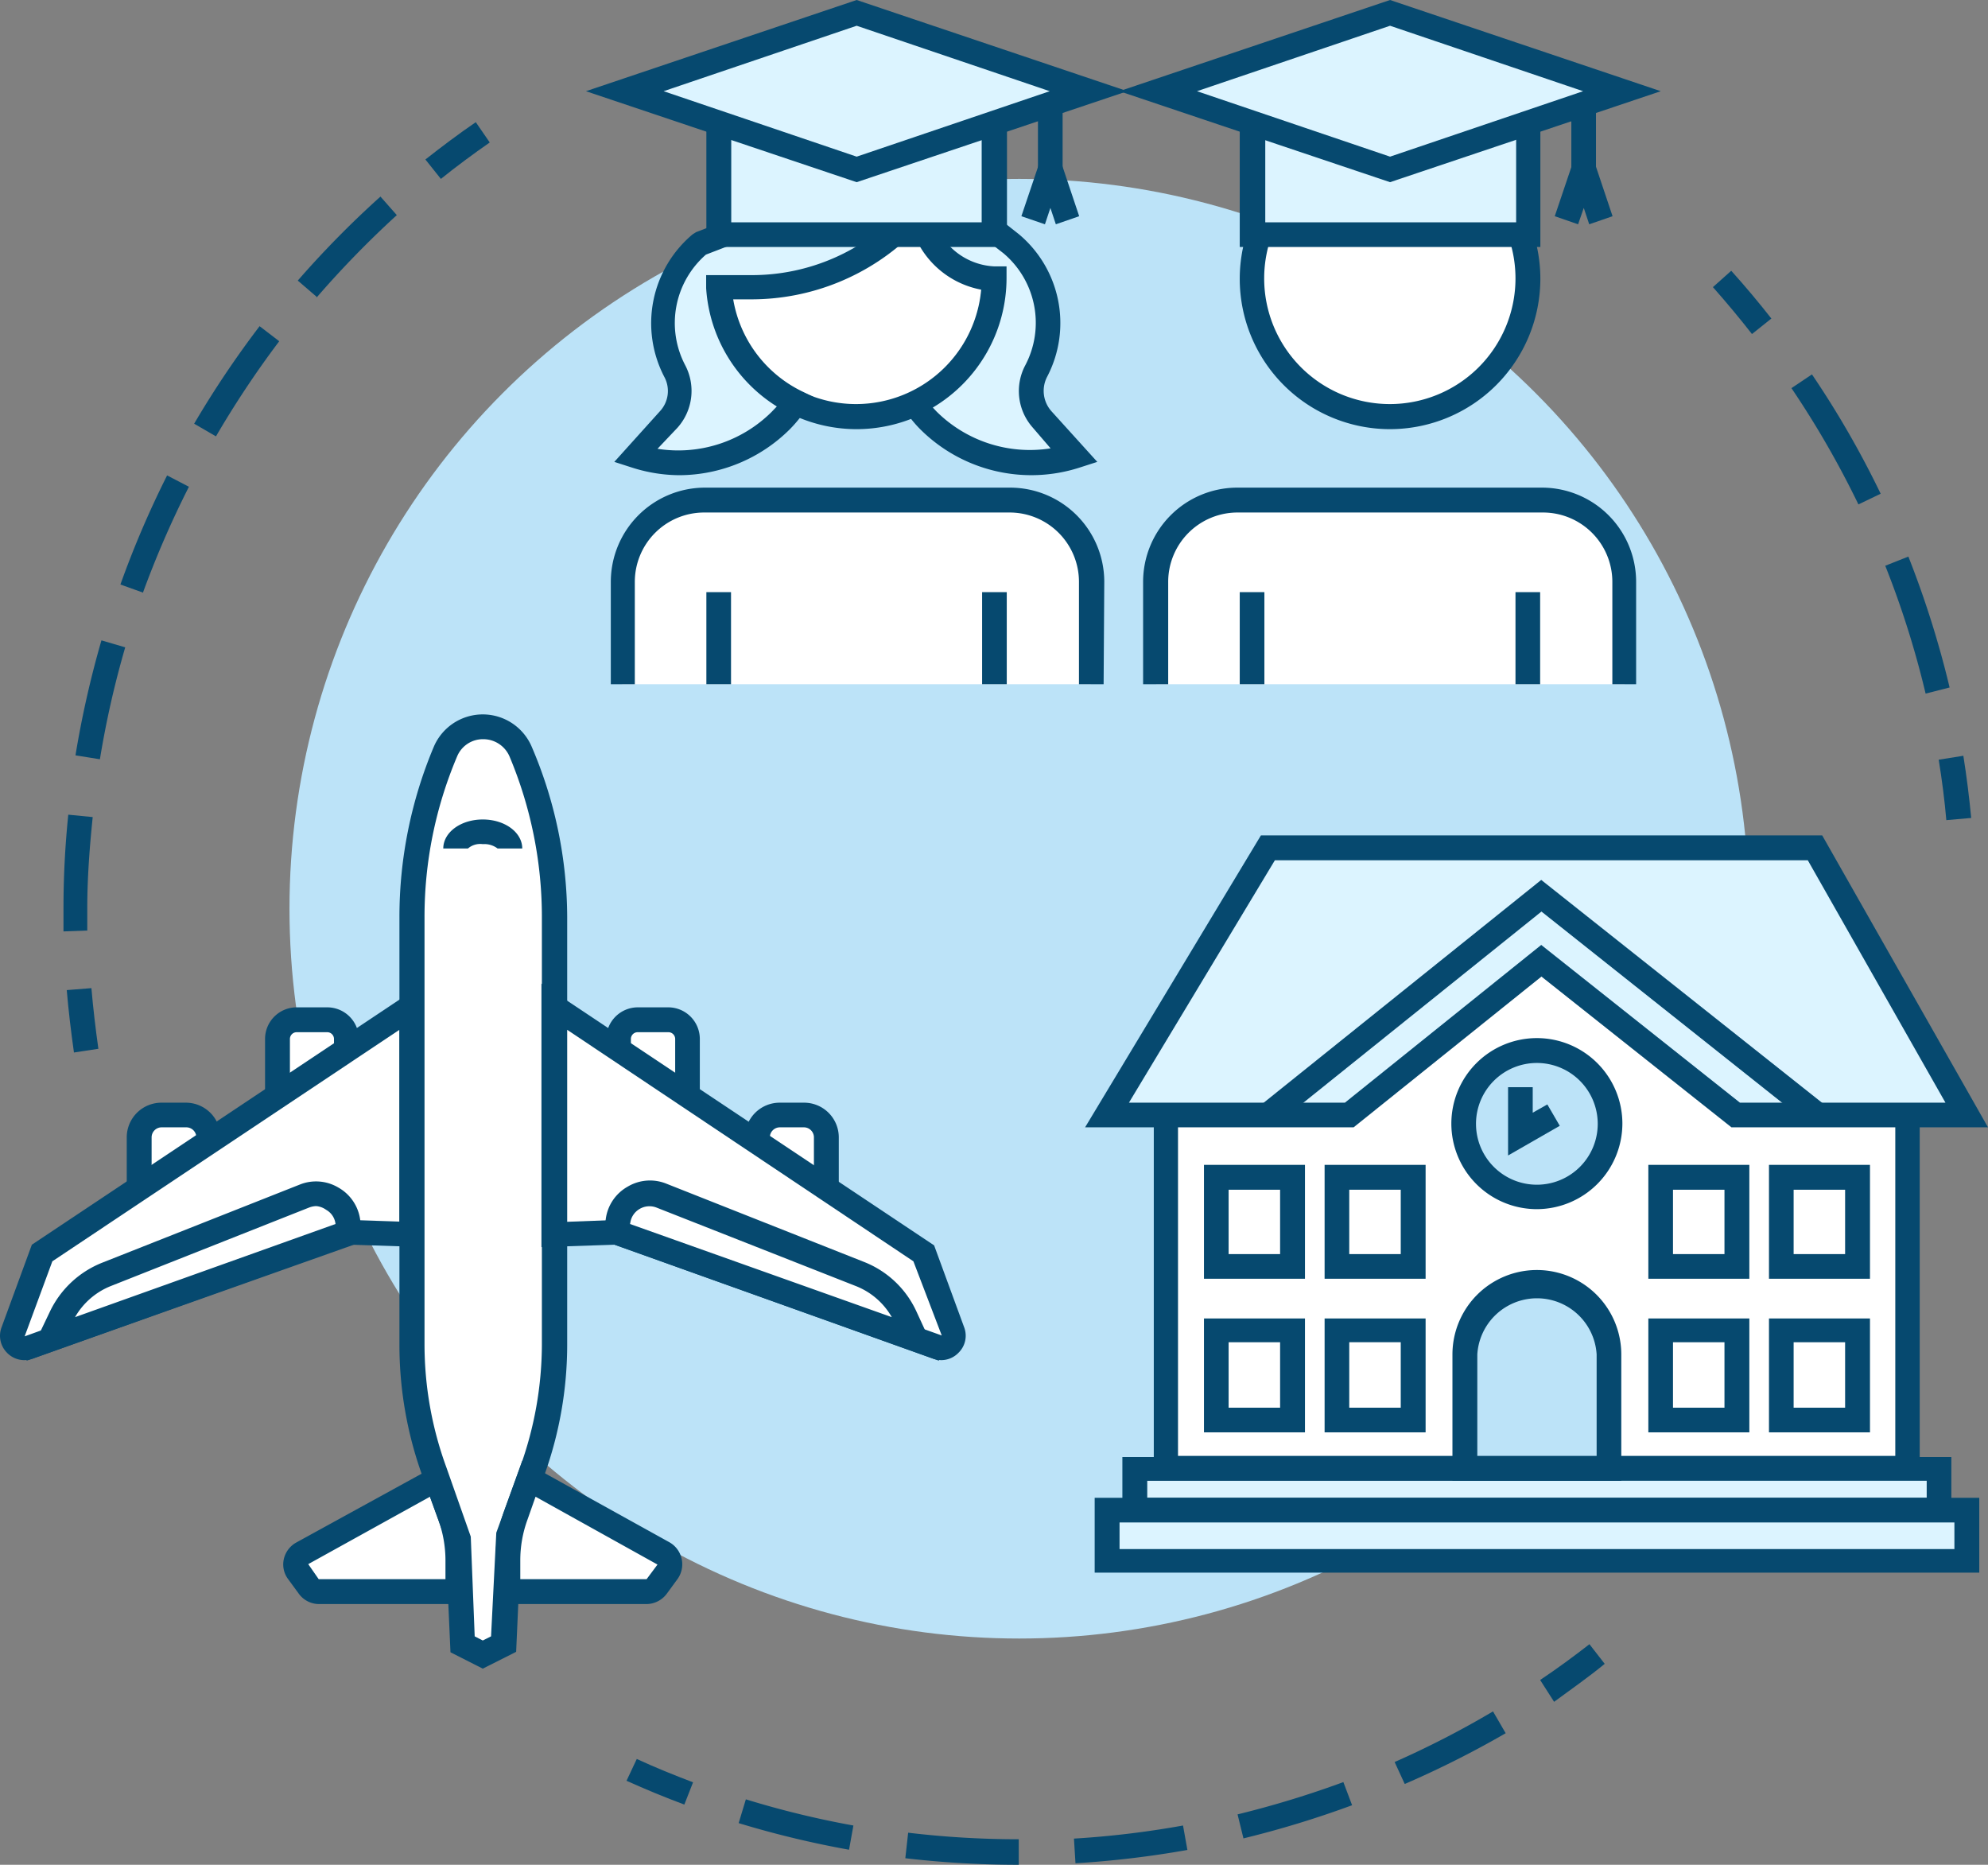 <svg xmlns="http://www.w3.org/2000/svg" viewBox="0 0 91.13 85.47"><rect x="0" y="0" width="91.13" height="85.47" fill="#808080" stroke="none"/><defs><style>.cls-1{fill:#bce3f8;}.cls-2{fill:#06496f;}.cls-3{fill:#fff;}.cls-4{fill:#dcf4ff;}</style></defs><title>university_island</title><g id="Layer_2" data-name="Layer 2"><g id="Layer_1-2" data-name="Layer 1"><circle class="cls-1" cx="46.72" cy="41.65" r="33.45"/><path class="cls-2" d="M80.31,15.31c-.57-.73-1.17-1.45-1.79-2.15l.84-.75c.64.71,1.26,1.45,1.84,2.19Z"/><path class="cls-2" d="M88.27,31.79a42.35,42.35,0,0,0-1.85-5.86l1.06-.42a44.64,44.64,0,0,1,1.89,6Zm-3.08-8.67a42.78,42.78,0,0,0-3.07-5.33l.94-.63a43.06,43.06,0,0,1,3.15,5.47Z"/><path class="cls-2" d="M89.22,37.59c-.08-.92-.2-1.85-.35-2.77L90,34.64c.15.94.27,1.9.36,2.85Z"/><path class="cls-2" d="M3.39,48.24c-.14-1-.25-1.91-.33-2.86l1.13-.09c.08.92.19,1.86.32,2.78Z"/><path class="cls-2" d="M2.91,42.69c0-.35,0-.69,0-1a42,42,0,0,1,.22-4.35l1.12.11C4.11,38.8,4,40.23,4,41.65c0,.34,0,.68,0,1ZM4.58,34.8l-1.12-.18a45.58,45.58,0,0,1,1.19-5.27l1.09.32A43.2,43.2,0,0,0,4.58,34.8Zm2-7.63-1.06-.38a44.4,44.4,0,0,1,2.14-5l1,.52A44.67,44.67,0,0,0,6.55,27.17ZM9.9,20l-1-.58a44.79,44.79,0,0,1,3-4.47l.9.69A44.35,44.35,0,0,0,9.9,20Zm4.61-6.4-.86-.74a44.41,44.41,0,0,1,3.79-3.85l.75.85A44.8,44.8,0,0,0,14.51,13.64Z"/><path class="cls-2" d="M20.21,8.2l-.71-.89c.75-.59,1.52-1.17,2.31-1.71l.64.93C21.69,7.06,20.93,7.62,20.21,8.2Z"/><path class="cls-2" d="M71.24,78,70.6,77c.78-.52,1.54-1.08,2.26-1.64l.7.9C72.82,76.87,72,77.44,71.24,78Z"/><path class="cls-2" d="M46.7,85.47a45.07,45.07,0,0,1-5.2-.3L41.63,84a42.85,42.85,0,0,0,5.07.3Zm2.6-.07-.07-1.13a42.52,42.52,0,0,0,5-.6l.2,1.12A44.73,44.73,0,0,1,49.3,85.4Zm-10.38-.62a44.35,44.35,0,0,1-5.06-1.22l.33-1.09a42.15,42.15,0,0,0,4.93,1.2ZM57,84.26l-.27-1.1a45.22,45.22,0,0,0,4.85-1.48l.4,1.06A45.39,45.39,0,0,1,57,84.26Zm7.39-2.5-.46-1a42.65,42.65,0,0,0,4.51-2.32l.58,1A44.93,44.93,0,0,1,64.41,81.76Z"/><path class="cls-2" d="M31.37,82.71c-.89-.33-1.78-.7-2.65-1.09l.47-1c.84.39,1.71.74,2.58,1.07Z"/><rect class="cls-3" x="12.75" y="46.74" width="3.16" height="6.06" rx="0.88"/><path class="cls-2" d="M15,53.37h-1.4a1.45,1.45,0,0,1-1.45-1.45v-4.3a1.45,1.45,0,0,1,1.45-1.45H15a1.45,1.45,0,0,1,1.45,1.45v4.3A1.45,1.45,0,0,1,15,53.37Zm-1.4-6.06a.31.31,0,0,0-.31.31v4.3a.31.31,0,0,0,.31.31H15a.31.31,0,0,0,.31-.31v-4.3a.31.31,0,0,0-.31-.31Z"/><rect class="cls-3" x="6.38" y="51.11" width="3.16" height="4.62" rx="1.02"/><path class="cls-2" d="M8.52,56.29H7.4a1.59,1.59,0,0,1-1.59-1.58V52.13A1.59,1.59,0,0,1,7.4,50.54H8.52a1.59,1.59,0,0,1,1.59,1.59v2.58A1.59,1.59,0,0,1,8.52,56.29ZM7.4,51.67a.46.46,0,0,0-.45.46v2.58a.45.45,0,0,0,.45.45H8.52A.45.45,0,0,0,9,54.71V52.13a.46.46,0,0,0-.45-.46Z"/><path class="cls-3" d="M20,67.78l-6.17,3.41a.59.59,0,0,0-.19.85l.49.67a.59.59,0,0,0,.47.24H21V71.53a6.05,6.05,0,0,0-.36-2.07Z"/><path class="cls-2" d="M21.55,73.52H14.62a1.15,1.15,0,0,1-.92-.47l-.49-.67a1.12,1.12,0,0,1-.2-.92,1.16,1.16,0,0,1,.57-.76L20.32,67l.83,2.3a6.5,6.5,0,0,1,.4,2.27ZM19.71,68.6l-5.58,3.09.48.69h5.81v-.85a5.47,5.47,0,0,0-.33-1.88Z"/><path class="cls-3" d="M18.88,46.14,1.93,57.44.6,61.06a.53.53,0,0,0,.69.68L16,56.48l2.88.1Z"/><path class="cls-2" d="M1.1,62.34A1.1,1.1,0,0,1,.32,62a1.1,1.1,0,0,1-.25-1.16l1.39-3.79,18-12V57.16l-3.35-.11L1.48,62.28A1.26,1.26,0,0,1,1.1,62.34Zm1.3-4.53L1.13,61.25l14.79-5.34,2.39.08V47.2Z"/><path class="cls-3" d="M2.32,61.38l.49-1a3.87,3.87,0,0,1,2.07-1.93L14,54.82a1.47,1.47,0,0,1,2,1.16l.06.5Z"/><path class="cls-2" d="M1.21,62.37,2.3,60.09a4.49,4.49,0,0,1,2.37-2.21l9.08-3.59a2,2,0,0,1,1.76.14,2,2,0,0,1,1,1.47l.13,1Zm13.28-7.09a1,1,0,0,0-.33.07L5.09,58.94a3.3,3.3,0,0,0-1.65,1.43L15.38,56.1v0a.85.85,0,0,0-.43-.65A.9.9,0,0,0,14.49,55.28Z"/><path class="cls-3" d="M23.86,34.46a1.87,1.87,0,0,0-3.45,0,19.56,19.56,0,0,0-1.53,7.59V61.62a17.22,17.22,0,0,0,1,5.82l1.09,3,.23,4.92.92.47.93-.47.22-4.92,1.09-3a17.23,17.23,0,0,0,1-5.82V42.05A19.56,19.56,0,0,0,23.86,34.46Z"/><path class="cls-2" d="M22.13,76.48l-1.48-.75-.23-5.16-1.06-2.93a17.66,17.66,0,0,1-1.05-6V42.05a20.1,20.1,0,0,1,1.57-7.81,2.44,2.44,0,0,1,4.5,0h0A19.92,19.92,0,0,1,26,42.05V61.62a17.66,17.66,0,0,1-1.05,6l-1.06,2.93-.23,5.16ZM21.76,75l.37.19.38-.19.24-4.75,1.09-3a16.64,16.64,0,0,0,1-5.63V42.05a19,19,0,0,0-1.48-7.37,1.31,1.31,0,0,0-1.21-.8,1.28,1.28,0,0,0-1.2.8,18.81,18.81,0,0,0-1.49,7.37V61.62a16.41,16.41,0,0,0,1,5.63l1.12,3.18Z"/><rect class="cls-3" x="28.36" y="46.74" width="3.16" height="6.06" rx="0.88" transform="translate(59.87 99.54) rotate(-180)"/><path class="cls-2" d="M30.63,53.37H29.24a1.45,1.45,0,0,1-1.45-1.45v-4.3a1.45,1.45,0,0,1,1.45-1.45h1.39a1.45,1.45,0,0,1,1.45,1.45v4.3A1.45,1.45,0,0,1,30.63,53.37Zm-1.39-6.06a.31.31,0,0,0-.32.31v4.3a.31.31,0,0,0,.32.31h1.39a.31.31,0,0,0,.32-.31v-4.3a.31.31,0,0,0-.32-.31Z"/><rect class="cls-3" x="34.72" y="51.11" width="3.16" height="4.62" rx="1.02" transform="translate(72.6 106.83) rotate(-180)"/><path class="cls-2" d="M36.86,56.29H35.74a1.59,1.59,0,0,1-1.59-1.58V52.13a1.59,1.59,0,0,1,1.59-1.59h1.12a1.59,1.59,0,0,1,1.59,1.59v2.58A1.59,1.59,0,0,1,36.86,56.29Zm-1.12-4.62a.46.46,0,0,0-.45.46v2.58a.45.45,0,0,0,.45.45h1.12a.45.45,0,0,0,.45-.45V52.13a.46.46,0,0,0-.45-.46Z"/><path class="cls-3" d="M24.25,67.78l6.16,3.41a.58.58,0,0,1,.19.85l-.49.67a.58.58,0,0,1-.47.24H23.28V71.53a6.05,6.05,0,0,1,.36-2.07Z"/><path class="cls-2" d="M29.64,73.52H22.71v-2a6.74,6.74,0,0,1,.4-2.27l.83-2.3,6.75,3.74a1.16,1.16,0,0,1,.37,1.68l-.49.67A1.17,1.17,0,0,1,29.64,73.52Zm-5.79-1.14h5.79l.5-.67L24.55,68.6l-.37,1.05a5.43,5.43,0,0,0-.33,1.88Z"/><path class="cls-3" d="M25.39,46.14l16.94,11.3,1.33,3.62a.53.53,0,0,1-.68.68L28.26,56.48l-2.87.1Z"/><path class="cls-2" d="M43.16,62.34a1.19,1.19,0,0,1-.37-.06L28.17,57.05l-3.35.11V45.08l18,12,1.39,3.79A1.09,1.09,0,0,1,43.94,62,1.1,1.1,0,0,1,43.16,62.34ZM28.35,55.91l14.82,5.3-1.3-3.4L26,47.2V56Z"/><path class="cls-3" d="M42,61.38l-.5-1a3.87,3.87,0,0,0-2.07-1.93l-9.07-3.59a1.46,1.46,0,0,0-2,1.16l-.07.5Z"/><path class="cls-2" d="M43.05,62.37,27.64,56.86l.13-1a2,2,0,0,1,1-1.47,2,2,0,0,1,1.77-.14l9.07,3.59A4.42,4.42,0,0,1,42,60.09ZM28.88,56.1l12,4.27a3.28,3.28,0,0,0-1.66-1.43L30.1,55.35a.89.89,0,0,0-.78.06.88.88,0,0,0-.43.65Z"/><path class="cls-2" d="M21.45,38.89l-1.13,0c0-.74.8-1.33,1.81-1.33s1.81.59,1.81,1.33H22.81a1,1,0,0,0-.68-.2A.86.86,0,0,0,21.45,38.89Z"/><polygon class="cls-3" points="87.45 51.11 70.55 40.59 53.46 51.11 53.46 67.3 87.45 67.3 87.45 51.11"/><path class="cls-2" d="M88,67.87H52.89V50.79L70.55,39.92,88,50.79ZM54,66.73H86.88V51.42L70.55,41.25,54,51.42Z"/><rect class="cls-4" x="52.02" y="67.3" width="36.86" height="1.91"/><path class="cls-2" d="M89.45,69.78h-38v-3h38ZM52.59,68.65H88.32v-.78H52.59Z"/><rect class="cls-4" x="50.75" y="69.22" width="39.41" height="2.3"/><path class="cls-2" d="M90.73,72.08H50.18V68.65H90.73ZM51.32,71H89.59V69.78H51.32Z"/><path class="cls-1" d="M70.45,58.78h0a3.3,3.3,0,0,1,3.3,3.3V67.3a0,0,0,0,1,0,0H67.15a0,0,0,0,1,0,0V62.08A3.3,3.3,0,0,1,70.45,58.78Z"/><path class="cls-2" d="M74.32,67.87H66.58V62.08a3.87,3.87,0,1,1,7.74,0Zm-6.6-1.14h5.47V62.08a2.74,2.74,0,0,0-5.47,0Z"/><path class="cls-2" d="M59.82,58.61H55.19V53.39h4.63Zm-3.5-1.13h2.36V54.53H56.32Z"/><path class="cls-2" d="M65.35,58.61H60.72V53.39h4.63Zm-3.5-1.13h2.36V54.53H61.85Z"/><path class="cls-2" d="M59.82,65.65H55.19V60.43h4.63Zm-3.5-1.13h2.36v-3H56.32Z"/><path class="cls-2" d="M65.35,65.65H60.72V60.43h4.63Zm-3.5-1.13h2.36v-3H61.85Z"/><path class="cls-2" d="M80.19,58.61H75.56V53.39h4.63Zm-3.5-1.13h2.36V54.53H76.69Z"/><path class="cls-2" d="M85.72,58.61H81.09V53.39h4.63Zm-3.5-1.13h2.36V54.53H82.22Z"/><path class="cls-2" d="M80.19,65.65H75.56V60.43h4.63Zm-3.5-1.13h2.36v-3H76.69Z"/><path class="cls-2" d="M85.72,65.65H81.09V60.43h4.63Zm-3.5-1.13h2.36v-3H82.22Z"/><circle class="cls-1" cx="70.45" cy="51.5" r="3.35"/><path class="cls-2" d="M70.45,55.42a3.92,3.92,0,1,1,3.92-3.92A3.93,3.93,0,0,1,70.45,55.42Zm0-6.7a2.79,2.79,0,1,0,2.79,2.78A2.79,2.79,0,0,0,70.45,48.72Z"/><polygon class="cls-2" points="69.13 52.96 69.13 49.83 70.26 49.83 70.26 51 70.93 50.62 71.5 51.6 69.13 52.96"/><polygon class="cls-4" points="58.12 38.86 50.75 51.11 61.85 51.11 70.66 44.03 79.57 51.11 90.16 51.11 83.2 38.86 58.12 38.86"/><path class="cls-2" d="M91.13,51.67H79.37l-8.71-6.91-8.61,6.91H49.74L57.8,38.29H83.53ZM79.76,50.54h9.42L82.87,39.43H58.44L51.75,50.54h9.9l9-7.23Z"/><polygon class="cls-2" points="82.96 51.55 70.66 41.78 58.49 51.55 57.78 50.66 70.65 40.33 83.67 50.66 82.96 51.55"/><path class="cls-3" d="M74.47,31.36v-4.7a3.73,3.73,0,0,0-3.74-3.74h-14A3.73,3.73,0,0,0,53,26.66v4.7"/><path class="cls-2" d="M75,31.36H73.91v-4.7a3.18,3.18,0,0,0-3.18-3.17h-14a3.18,3.18,0,0,0-3.18,3.17v4.7H52.4v-4.7a4.32,4.32,0,0,1,4.31-4.31h14A4.32,4.32,0,0,1,75,26.66Z"/><rect class="cls-2" x="56.83" y="27.14" width="1.13" height="4.22"/><rect class="cls-2" x="69.47" y="27.14" width="1.13" height="4.22"/><circle class="cls-3" cx="63.72" cy="12.78" r="6.32"/><path class="cls-2" d="M63.72,19.67a6.89,6.89,0,1,1,6.89-6.89A6.9,6.9,0,0,1,63.72,19.67ZM63.72,7a5.76,5.76,0,1,0,5.75,5.75A5.76,5.76,0,0,0,63.72,7Z"/><rect class="cls-4" x="57.4" y="4.75" width="12.64" height="6.01"/><path class="cls-2" d="M70.61,11.32H56.83V4.18H70.61ZM58,10.19h11.5V5.32H58Z"/><path class="cls-4" d="M74.35,4.18,63.72,7.75,53.09,4.18,63.72.6Z"/><path class="cls-2" d="M63.72,8.35,51.31,4.18,63.72,0,76.13,4.18ZM54.87,4.18l8.85,3,8.85-3-8.85-3Z"/><polygon class="cls-2" points="72.85 10.28 72.6 9.53 72.34 10.28 71.27 9.91 72.6 5.97 73.92 9.91 72.85 10.28"/><rect class="cls-2" x="72.03" y="4.75" width="1.13" height="3"/><path class="cls-3" d="M50,31.36v-4.7a3.73,3.73,0,0,0-3.74-3.74h-14a3.73,3.73,0,0,0-3.74,3.74v4.7"/><path class="cls-2" d="M50.59,31.36H49.46v-4.7a3.18,3.18,0,0,0-3.18-3.17h-14a3.18,3.18,0,0,0-3.18,3.17v4.7H28v-4.7a4.32,4.32,0,0,1,4.31-4.31h14a4.32,4.32,0,0,1,4.31,4.31Z"/><rect class="cls-2" x="32.38" y="27.14" width="1.13" height="4.22"/><rect class="cls-2" x="45.02" y="27.14" width="1.13" height="4.22"/><circle class="cls-3" cx="39.27" cy="12.78" r="6.32"/><path class="cls-2" d="M39.27,19.67a6.89,6.89,0,1,1,6.89-6.89A6.9,6.9,0,0,1,39.27,19.67ZM39.27,7A5.76,5.76,0,1,0,45,12.78,5.76,5.76,0,0,0,39.27,7Z"/><polygon class="cls-2" points="48.4 10.28 48.15 9.53 47.9 10.28 46.82 9.91 48.15 5.97 49.47 9.91 48.4 10.28"/><rect class="cls-2" x="47.58" y="4.75" width="1.13" height="3"/><path class="cls-4" d="M47.74,19.23A2,2,0,0,1,47.46,17a4.72,4.72,0,0,0-1.16-5.83L41.63,7.49l-9.57,3.68A4.73,4.73,0,0,0,30.91,17a2,2,0,0,1-.28,2.23L29.12,20.9a6.69,6.69,0,0,0,6.69-1.61,4.85,4.85,0,0,0,.67-.84A6.31,6.31,0,0,1,33,13.17h1.49A9.94,9.94,0,0,0,41.78,10l.15-.16.71,1.2a3.61,3.61,0,0,0,3,1.75h0a6.31,6.31,0,0,1-3.66,5.73,4.22,4.22,0,0,0,.63.78,6.67,6.67,0,0,0,6.68,1.61Z"/><path class="cls-2" d="M31.14,21.78A7.2,7.2,0,0,1,29,21.44l-.84-.27,2.09-2.32a1.36,1.36,0,0,0,.2-1.58,5.32,5.32,0,0,1,1.3-6.53l.16-.1,9.87-3.79,4.92,3.88A5.31,5.31,0,0,1,48,17.27a1.4,1.4,0,0,0,.2,1.58l2.1,2.32-.84.27a7.21,7.21,0,0,1-7.26-1.75,5.22,5.22,0,0,1-.7-.86l-.38-.55.61-.28A5.79,5.79,0,0,0,45,13.28a4.13,4.13,0,0,1-2.84-2l-.34-.56a10.57,10.57,0,0,1-7.35,3h-.86a5.76,5.76,0,0,0,3.12,4.2l.58.28-.35.54a6,6,0,0,1-.75.93A7.21,7.21,0,0,1,31.14,21.78Zm-1-1.21a6.07,6.07,0,0,0,5.23-1.69l.24-.25a6.91,6.91,0,0,1-3.24-5.42l0-.6h2.09a9.39,9.39,0,0,0,6.89-3L42,8.88l1.11,1.85a3.05,3.05,0,0,0,2.48,1.48l.55,0v.54a6.91,6.91,0,0,1-3.38,5.93l.17.18a6.07,6.07,0,0,0,5.23,1.69l-.86-1A2.52,2.52,0,0,1,47,16.74a4.17,4.17,0,0,0-1-5.13L41.53,8.14l-9.17,3.53a4.16,4.16,0,0,0-.95,5.07,2.53,2.53,0,0,1-.36,2.87Z"/><rect class="cls-4" x="32.95" y="4.75" width="12.64" height="6.01"/><path class="cls-2" d="M46.16,11.32H32.38V4.18H46.16ZM33.52,10.19H45V5.32H33.52Z"/><path class="cls-4" d="M49.9,4.18,39.27,7.75,28.64,4.18,39.27.6Z"/><path class="cls-2" d="M39.27,8.35,26.86,4.18,39.27,0,51.68,4.18ZM30.42,4.18l8.85,3,8.85-3-8.85-3Z"/></g></g></svg>